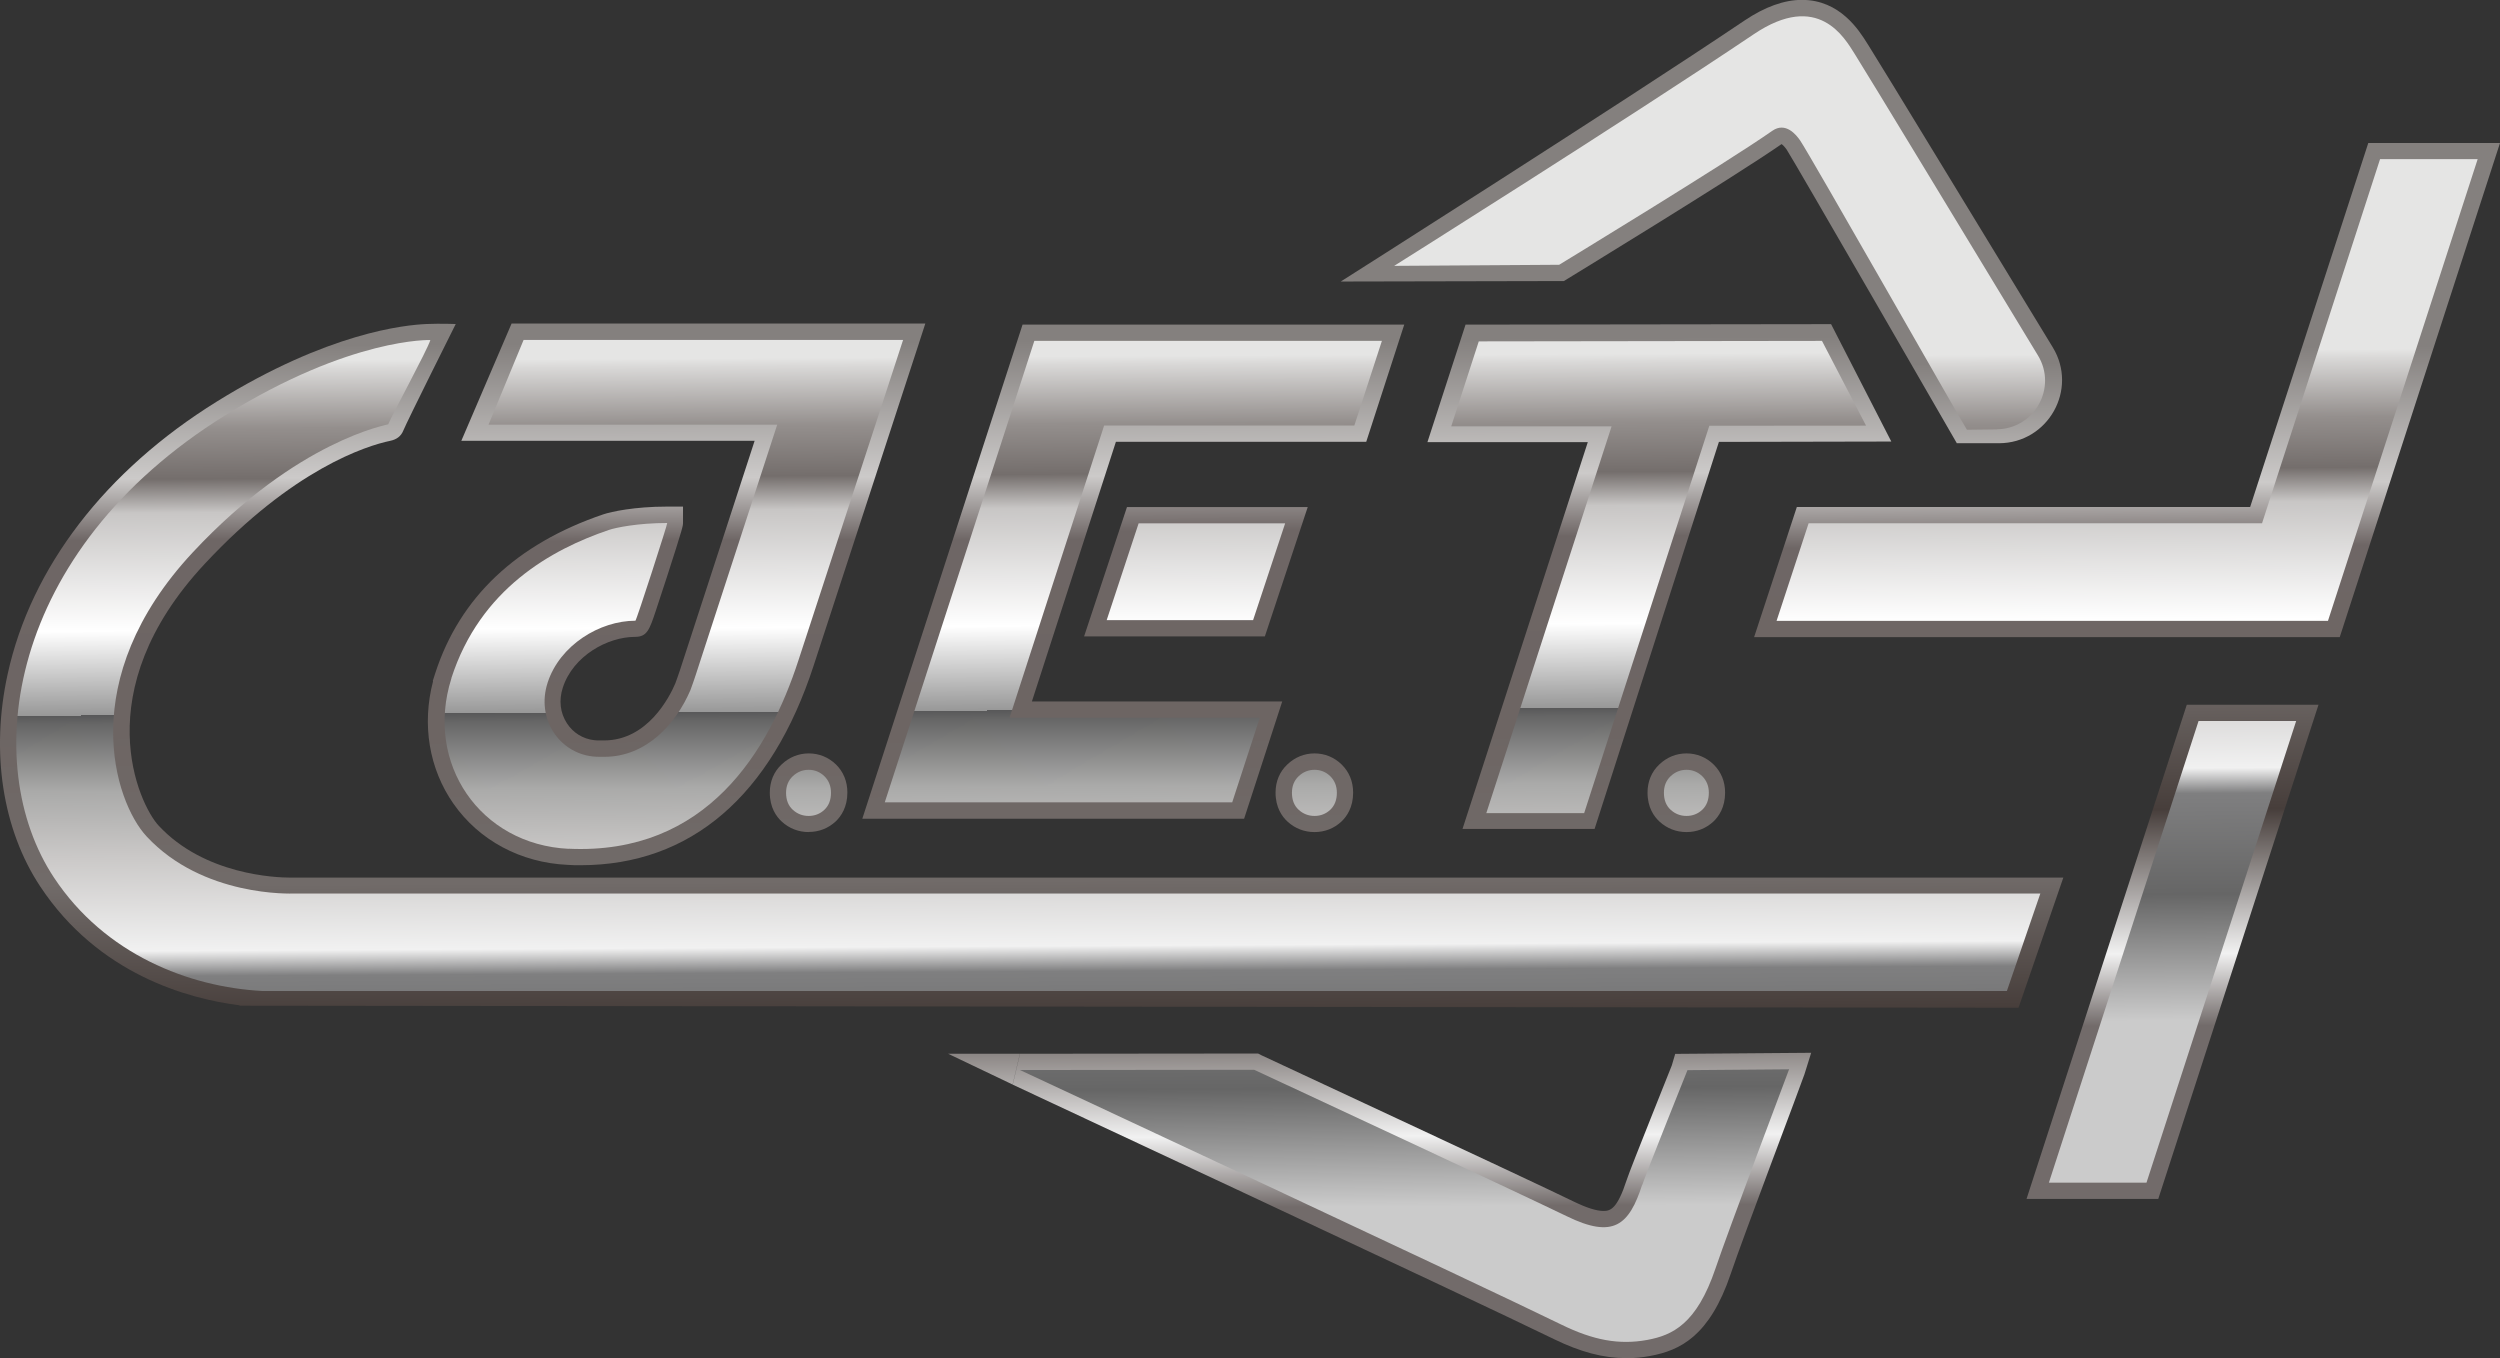 <?xml version="1.0" encoding="UTF-8"?>
<svg id="_レイヤー_2" data-name="レイヤー 2" xmlns="http://www.w3.org/2000/svg" xmlns:xlink="http://www.w3.org/1999/xlink" viewBox="0 0 205.93 111.87">
  <rect x="0" y="0" width="205.93" height="111.87" fill="#333333" stroke="none"/>
  <defs>
    <style>
      .cls-1 {
        fill: url(#_名称未設定グラデーション_2-3);
      }

      .cls-2 {
        fill: url(#_名称未設定グラデーション_2-4);
      }

      .cls-3 {
        fill: url(#_名称未設定グラデーション_2-12);
      }

      .cls-4 {
        fill: url(#_新規グラデーションスウォッチ_4-12);
      }

      .cls-5 {
        fill: url(#_名称未設定グラデーション_2-11);
      }

      .cls-6 {
        fill: url(#_新規グラデーションスウォッチ_4-7);
      }

      .cls-7 {
        fill: url(#_名称未設定グラデーション_2);
      }

      .cls-8 {
        fill: url(#_新規グラデーションスウォッチ_4-10);
      }

      .cls-9 {
        fill: url(#_新規グラデーションスウォッチ_4);
      }

      .cls-10 {
        fill: url(#_名称未設定グラデーション_2-6);
      }

      .cls-11 {
        fill: url(#_新規グラデーションスウォッチ_4-5);
      }

      .cls-12 {
        fill: url(#_名称未設定グラデーション_2-7);
      }

      .cls-13 {
        fill: url(#_新規グラデーションスウォッチ_4-4);
      }

      .cls-14 {
        fill: url(#_名称未設定グラデーション_2-8);
      }

      .cls-15 {
        fill: url(#_新規グラデーションスウォッチ_4-3);
      }

      .cls-16 {
        fill: url(#_名称未設定グラデーション_2-5);
      }

      .cls-17 {
        fill: url(#_新規グラデーションスウォッチ_4-9);
      }

      .cls-18 {
        fill: url(#_新規グラデーションスウォッチ_4-2);
      }

      .cls-19 {
        fill: url(#_新規グラデーションスウォッチ_4-6);
      }

      .cls-20 {
        fill: url(#_名称未設定グラデーション_2-9);
      }

      .cls-21 {
        fill: url(#_名称未設定グラデーション_2-10);
      }

      .cls-22 {
        fill: url(#_新規グラデーションスウォッチ_4-11);
      }

      .cls-23 {
        fill: url(#_新規グラデーションスウォッチ_4-8);
      }

      .cls-24 {
        fill: url(#_名称未設定グラデーション_2-2);
      }
    </style>
    <linearGradient id="_新規グラデーションスウォッチ_4" data-name="新規グラデーションスウォッチ 4" x1="55.67" y1="28.3" x2="56.07" y2="102.09" gradientUnits="userSpaceOnUse">
      <stop offset="0" stop-color="#84807e"/>
      <stop offset=".15" stop-color="#cccac9"/>
      <stop offset=".22" stop-color="#6e6665"/>
      <stop offset=".43" stop-color="#6d6563"/>
      <stop offset=".61" stop-color="#716b69"/>
      <stop offset=".76" stop-color="#473e3b"/>
      <stop offset=".92" stop-color="#f1f1f1"/>
      <stop offset="1" stop-color="#726b6a"/>
    </linearGradient>
    <linearGradient id="_新規グラデーションスウォッチ_4-2" data-name="新規グラデーションスウォッチ 4" x1="98.38" y1="23.32" x2="98.88" y2="115.99" xlink:href="#_新規グラデーションスウォッチ_4"/>
    <linearGradient id="_新規グラデーションスウォッチ_4-3" data-name="新規グラデーションスウォッチ 4" x1="93.25" y1="28.07" x2="93.65" y2="102.34" xlink:href="#_新規グラデーションスウォッチ_4"/>
    <linearGradient id="_新規グラデーションスウォッチ_4-4" data-name="新規グラデーションスウォッチ 4" x1="66.27" y1="4.17" x2="66.92" y2="122.52" xlink:href="#_新規グラデーションスウォッチ_4"/>
    <linearGradient id="_新規グラデーションスウォッチ_4-5" data-name="新規グラデーションスウォッチ 4" x1="136.64" y1="27.82" x2="137.04" y2="101.99" xlink:href="#_新規グラデーションスウォッチ_4"/>
    <linearGradient id="_新規グラデーションスウォッチ_4-6" data-name="新規グラデーションスウォッチ 4" x1="178.59" y1="10.2" x2="178.99" y2="84.49" xlink:href="#_新規グラデーションスウォッチ_4"/>
    <linearGradient id="_新規グラデーションスウォッチ_4-7" data-name="新規グラデーションスウォッチ 4" x1="175.19" y1="28.65" x2="175.6" y2="102.94" xlink:href="#_新規グラデーションスウォッチ_4"/>
    <linearGradient id="_新規グラデーションスウォッチ_4-8" data-name="新規グラデーションスウォッチ 4" x1="84.76" y1="28.09" x2="85.16" y2="100.92" xlink:href="#_新規グラデーションスウォッチ_4"/>
    <linearGradient id="_新規グラデーションスウォッチ_4-9" data-name="新規グラデーションスウォッチ 4" x1="140.17" y1="30.05" x2="140.58" y2="105.25" xlink:href="#_新規グラデーションスウォッチ_4"/>
    <linearGradient id="_新規グラデーションスウォッチ_4-10" data-name="新規グラデーションスウォッチ 4" x1="107.94" y1="3.78" x2="108.58" y2="122.14" xlink:href="#_新規グラデーションスウォッチ_4"/>
    <linearGradient id="_新規グラデーションスウォッチ_4-11" data-name="新規グラデーションスウォッチ 4" x1="138.57" y1="3.78" x2="139.22" y2="122.14" xlink:href="#_新規グラデーションスウォッチ_4"/>
    <linearGradient id="_新規グラデーションスウォッチ_4-12" data-name="新規グラデーションスウォッチ 4" x1="113.32" y1="26.85" x2="113.71" y2="99.38" xlink:href="#_新規グラデーションスウォッチ_4"/>
    <linearGradient id="_名称未設定グラデーション_2" data-name="名称未設定グラデーション 2" x1="55.42" y1="29.54" x2="55.79" y2="98.89" gradientUnits="userSpaceOnUse">
      <stop offset="0" stop-color="#e5e5e4"/>
      <stop offset=".01" stop-color="#d9d8d7"/>
      <stop offset=".08" stop-color="#948f8d"/>
      <stop offset=".14" stop-color="#746e6c"/>
      <stop offset=".18" stop-color="#c8c6c5"/>
      <stop offset=".32" stop-color="#fff"/>
      <stop offset=".42" stop-color="#989898"/>
      <stop offset=".42" stop-color="#585859"/>
      <stop offset=".43" stop-color="#666"/>
      <stop offset=".51" stop-color="#aaaaa9"/>
      <stop offset=".59" stop-color="#cbc9c8"/>
      <stop offset=".7" stop-color="#f1f1f1"/>
      <stop offset=".73" stop-color="#7f7f80"/>
      <stop offset=".85" stop-color="#666"/>
      <stop offset="1" stop-color="#cbcbcb"/>
    </linearGradient>
    <linearGradient id="_名称未設定グラデーション_2-2" data-name="名称未設定グラデーション 2" x1="98.41" y1="29.3" x2="98.79" y2="98.67" xlink:href="#_名称未設定グラデーション_2"/>
    <linearGradient id="_名称未設定グラデーション_2-3" data-name="名称未設定グラデーション 2" x1="93.26" y1="29.32" x2="93.63" y2="98.7" xlink:href="#_名称未設定グラデーション_2"/>
    <linearGradient id="_名称未設定グラデーション_2-4" data-name="名称未設定グラデーション 2" x1="66.41" y1="29.47" x2="66.79" y2="98.84" xlink:href="#_名称未設定グラデーション_2"/>
    <linearGradient id="_名称未設定グラデーション_2-5" data-name="名称未設定グラデーション 2" x1="136.59" y1="29.13" x2="136.97" y2="98.5" xlink:href="#_名称未設定グラデーション_2"/>
    <linearGradient id="_名称未設定グラデーション_2-6" data-name="名称未設定グラデーション 2" x1="178.61" y1="14.71" x2="178.99" y2="84.09" xlink:href="#_名称未設定グラデーション_2"/>
    <linearGradient id="_名称未設定グラデーション_2-7" data-name="名称未設定グラデーション 2" x1="175.2" y1="28.88" x2="175.58" y2="98.25" xlink:href="#_名称未設定グラデーション_2"/>
    <linearGradient id="_名称未設定グラデーション_2-8" data-name="名称未設定グラデーション 2" x1="84.5" y1="29.37" x2="84.88" y2="98.75" xlink:href="#_名称未設定グラデーション_2"/>
    <linearGradient id="_名称未設定グラデーション_2-9" data-name="名称未設定グラデーション 2" x1="141.66" y1="29.35" x2="142.04" y2="99.43" xlink:href="#_名称未設定グラデーション_2"/>
    <linearGradient id="_名称未設定グラデーション_2-10" data-name="名称未設定グラデーション 2" x1="115.4" y1="34.6" x2="115.75" y2="99.38" xlink:href="#_名称未設定グラデーション_2"/>
    <linearGradient id="_名称未設定グラデーション_2-11" data-name="名称未設定グラデーション 2" x1="108.07" y1="29.24" x2="108.45" y2="98.62" xlink:href="#_名称未設定グラデーション_2"/>
    <linearGradient id="_名称未設定グラデーション_2-12" data-name="名称未設定グラデーション 2" x1="138.71" y1="29.24" x2="139.09" y2="98.62" xlink:href="#_名称未設定グラデーション_2"/>
  </defs>
  <g id="_白用_黒背景と同色_" data-name="白用（黒背景と同色）">
    <g>
      <g>
        <path class="cls-9" d="M47.82,71.27c-.35,0-.71,0-1.07-.03-3.87-.18-7.29-2.02-9.4-5.04-2.01-2.88-2.61-6.52-1.68-10.08l-.02-.03.21-.66c2.03-6.24,6.68-10.63,13.83-13.06.65-.22,2.58-.64,5.23-.64h1.34v1.34c0,.25,0,.35-1.34,4.5-.32,1-.65,1.99-.9,2.74-.52,1.56-.72,2.15-1.71,2.15-2.26,0-5.1,1.56-5.95,4.18-.34,1.04-.22,2.08.34,2.94.51.79,1.33,1.29,2.25,1.39.14.02.29.02.44.02h.37c3.58,0,5.39-3.58,5.86-4.68.06-.13.29-.83.38-1.08l6.16-18.92h-24.16l4.14-9.66h34.08l-.57,1.76s-8.15,24.93-8.62,26.39c-3.5,10.77-10.15,16.47-19.22,16.47h0Z"/>
        <polygon class="cls-18" points="89.3 52.42 92.83 41.77 107.72 41.77 104.19 52.42 89.3 52.42"/>
        <polygon class="cls-15" points="71.03 67.44 84.23 26.74 115.67 26.74 112.54 36.39 91.92 36.39 85 57.78 105.62 57.78 102.48 67.44 71.03 67.44"/>
        <path class="cls-13" d="M66.62,68.54c-.84,0-1.61-.3-2.22-.86-.45-.41-.99-1.16-.99-2.39,0-.91.33-1.72.97-2.32.62-.59,1.39-.91,2.24-.91s1.63.32,2.24.91c.62.61.94,1.41.94,2.31,0,1.21-.52,1.96-.96,2.38-.61.57-1.38.87-2.22.87Z"/>
        <polygon class="cls-11" points="120.47 68.28 130.79 36.42 117.58 36.42 120.72 26.74 150.83 26.7 155.79 36.37 141.59 36.4 131.35 68.28 120.47 68.28"/>
        <polygon class="cls-19" points="166.93 98.76 180.13 58.05 190.98 58.05 177.78 98.76 166.93 98.76"/>
        <polygon class="cls-6" points="195.08 11.78 185.35 41.76 148.01 41.76 144.49 52.48 181.88 52.48 181.88 52.48 192.73 52.48 205.93 11.78 195.08 11.78"/>
        <path class="cls-23" d="M19.73,82.81c-4.26-.54-11.63-2.56-16.41-9.78C.2,68.32-.78,61.94.63,55.53c1.92-8.79,8.05-16.76,17.24-22.46,9.18-5.69,15.49-6.3,17.25-6.38,1.17-.05,2.42,0,2.42,0,0,0-3.99,7.97-4.32,8.78-.18.45-.54.73-1.07.84-1.98.41-8.02,2.33-15.29,10.14-9.8,10.51-5.41,19.81-3.8,21.55,3.78,4.08,9.7,4.29,10.85,4.29.17,0,.27,0,.29,0h145.76s-3.69,10.72-3.69,10.72l-146.53-.17Z"/>
        <path class="cls-17" d="M161.2,36.53s-13.59-23.57-14.03-24.21c-.2-.28-.34-.4-.42-.45-3.89,2.71-17.93,11.28-17.93,11.28l-18.38.04s22.94-14.55,33.26-21.5c1.68-1.13,3.27-1.7,4.73-1.7,3.14,0,4.71,2.52,5.38,3.59l.09.14c1.04,1.64,9.6,15.73,15.19,24.89,2.11,3.46-.38,7.89-4.43,7.9-1.71,0-3.08,0-3.46,0Z"/>
        <path class="cls-8" d="M108.28,68.54c-.84,0-1.61-.3-2.22-.86-.45-.41-.99-1.16-.99-2.39,0-.91.33-1.72.97-2.32.62-.59,1.39-.91,2.24-.91s1.63.32,2.24.92c.62.61.94,1.41.94,2.31,0,1.21-.52,1.96-.96,2.38-.61.57-1.38.87-2.22.87Z"/>
        <path class="cls-22" d="M138.92,68.54c-.84,0-1.61-.3-2.22-.86-.45-.41-.99-1.16-.99-2.39,0-.91.33-1.72.97-2.32.62-.59,1.39-.91,2.24-.91s1.63.32,2.24.92c.62.61.94,1.41.94,2.31,0,1.21-.52,1.96-.96,2.38-.61.57-1.38.87-2.22.87Z"/>
        <path class="cls-4" d="M133.93,111.87c-1.86,0-3.74-.5-5.92-1.56-6.87-3.36-44.22-20.78-44.6-20.97l.6-2.54,19.62-.02.29.15c.23.12,21.63,10.06,25.72,12.05,1.05.51,1.87.77,2.45.77s1.14-.2,1.91-2.57c.32-.99,3.69-9.33,3.71-9.42l.28-.95,11.2-.09-.55,1.76c-.19.6-5.06,13.43-6.07,16.43-1.75,5.2-4.22,6.33-6.63,6.78-.68.13-1.34.19-2.01.19ZM78.1,86.8l5.32,2.54.6-2.54h-5.92Z"/>
      </g>
      <path class="cls-7" d="M46.82,69.91c11.42.54,16.54-8.1,18.95-15.52.47-1.46,8.62-26.39,8.62-26.39h-31.26l-2.89,6.98h23.78l-6.73,20.67c-.06.19-.34,1-.42,1.2-1.18,2.75-3.61,5.49-7.09,5.49-.12,0-.25,0-.37,0-.2,0-.4-.01-.58-.03-2.78-.3-4.68-3.12-3.72-6.08,1-3.08,4.28-5.1,7.23-5.1.08,0,2.68-8.05,2.62-8.05-2.42,0-4.24.38-4.8.57-4.72,1.6-10.6,4.85-12.98,12.21,0,0,0,.03,0,.03-2.21,6.98,2.36,13.68,9.67,14.03Z"/>
      <polygon class="cls-24" points="103.22 51.08 105.86 43.11 93.79 43.11 91.16 51.08 103.22 51.08"/>
      <polygon class="cls-1" points="101.5 66.09 103.77 59.12 83.16 59.12 90.95 35.05 111.56 35.05 113.83 28.08 85.2 28.08 72.88 66.09 101.5 66.09"/>
      <path class="cls-2" d="M65.3,63.94c-.37.35-.55.81-.55,1.36,0,.59.18,1.06.55,1.4.37.34.81.51,1.31.51s.94-.17,1.3-.51c.36-.34.54-.81.54-1.4,0-.55-.18-1-.54-1.36-.36-.35-.8-.53-1.3-.53s-.94.18-1.31.53Z"/>
      <polygon class="cls-16" points="130.49 66.98 140.8 35.07 153.71 35.06 150.08 28.08 121.81 28.12 119.54 35.12 132.75 35.12 122.43 66.98 130.49 66.98"/>
      <polygon class="cls-10" points="168.77 97.42 176.81 97.42 189.14 59.39 181.1 59.39 168.77 97.42"/>
      <polygon class="cls-12" points="204.09 13.11 196.05 13.11 186.33 43.1 148.98 43.1 146.34 51.14 184.1 51.14 184.11 51.14 191.76 51.14 204.09 13.11"/>
      <path class="cls-14" d="M168.07,73.6H24.25c-.23.01-7.54.3-12.18-4.71-2.66-2.87-5.93-12.94,3.8-23.38,8.67-9.3,16.09-10.52,16.11-10.56.32-.8,3.22-6.11,3.47-6.94.01,0-6.51-.24-16.87,6.18C.48,45.42-1.72,62.98,4.44,72.28c4.21,6.36,11.14,9.02,17.15,9.35h0s.1,0,.1,0c0,0,0,0,0,0h0s143.62,0,143.62,0l2.76-8.04Z"/>
      <path class="cls-20" d="M164.49,35.36c3.1-.04,4.99-3.43,3.38-6.08-5.14-8.47-13.99-23.09-15.09-24.83-.83-1.31-2.99-5.22-8.32-1.63-10.44,7.02-29.62,19.08-29.62,19.08l13.59-.09s13.76-8.37,17.55-11.03c1.11-.78,1.99.34,2.3.79.76,1.1,13.43,23.38,13.74,23.83l2.47-.03Z"/>
      <path class="cls-21" d="M135.27,97.59c-1.08,3.33-2.36,4.48-6.22,2.59-4.15-2.02-25.74-12.06-25.74-12.06l-19.29.02s37.65,17.57,44.59,20.97c2.63,1.29,4.77,1.69,7.09,1.26,2.03-.38,4.05-1.27,5.61-5.89,1.02-3.02,6.06-16.4,6.06-16.4l-8.37.07s-3.39,8.44-3.72,9.45Z"/>
      <path class="cls-5" d="M106.97,63.94c-.37.35-.55.81-.55,1.36,0,.59.18,1.06.55,1.4.37.34.81.51,1.31.51s.94-.17,1.3-.51c.36-.34.54-.81.54-1.4,0-.55-.18-1-.54-1.36-.36-.35-.8-.53-1.3-.53s-.94.18-1.31.53Z"/>
      <path class="cls-3" d="M137.61,63.94c-.37.35-.55.81-.55,1.36,0,.59.18,1.06.55,1.4.37.34.81.51,1.31.51s.94-.17,1.3-.51c.36-.34.54-.81.54-1.4,0-.55-.18-1-.54-1.36-.36-.35-.8-.53-1.3-.53s-.94.18-1.31.53Z"/>
    </g>
  </g>
</svg>